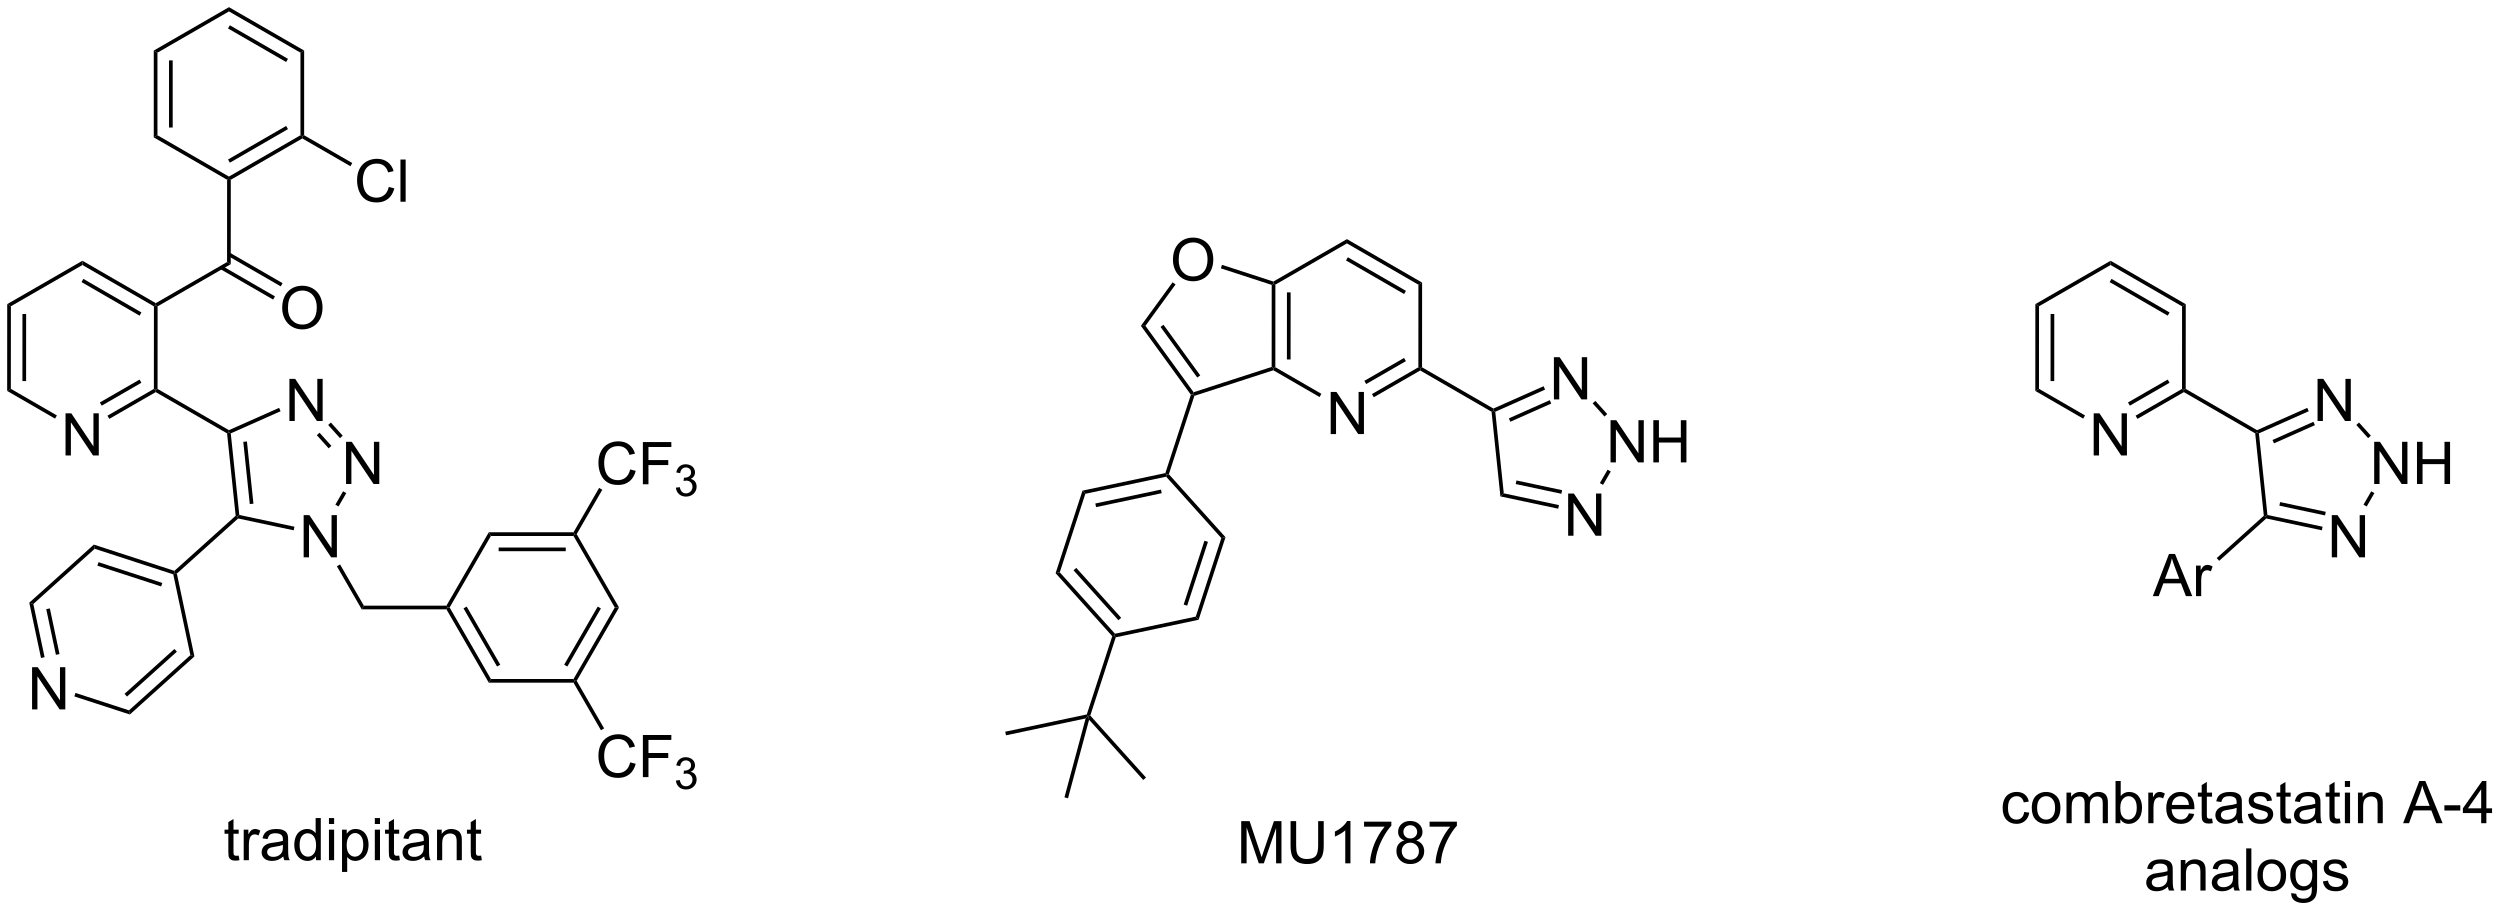 <?xml version="1.0" encoding="UTF-8"?>
<!DOCTYPE svg PUBLIC '-//W3C//DTD SVG 1.0//EN'
          'http://www.w3.org/TR/2001/REC-SVG-20010904/DTD/svg10.dtd'>
<svg stroke-dasharray="none" shape-rendering="auto" xmlns="http://www.w3.org/2000/svg" font-family="'Dialog'" text-rendering="auto" width="931" fill-opacity="1" color-interpolation="auto" color-rendering="auto" preserveAspectRatio="xMidYMid meet" font-size="12px" viewBox="0 0 931 339" fill="black" xmlns:xlink="http://www.w3.org/1999/xlink" stroke="black" image-rendering="auto" stroke-miterlimit="10" stroke-linecap="square" stroke-linejoin="miter" font-style="normal" stroke-width="1" height="339" stroke-dashoffset="0" font-weight="normal" stroke-opacity="1"
><!--Generated by the Batik Graphics2D SVG Generator--><defs id="genericDefs"
  /><g
  ><defs id="defs1"
    ><clipPath clipPathUnits="userSpaceOnUse" id="clipPath1"
      ><path d="M0.646 0.646 L349.652 0.646 L349.652 127.743 L0.646 127.743 L0.646 0.646 Z"
      /></clipPath
      ><clipPath clipPathUnits="userSpaceOnUse" id="clipPath2"
      ><path d="M-0.972 7.693 L-0.972 131.256 L338.33 131.256 L338.33 7.693 Z"
      /></clipPath
    ></defs
    ><g transform="scale(2.667,2.667) translate(-0.646,-0.646) matrix(1.029,0,0,1.029,1.646,-7.267)"
    ><path d="M179.599 66.596 L179.599 60.87 L180.377 60.87 L183.385 65.364 L183.385 60.87 L184.112 60.87 L184.112 66.596 L183.333 66.596 L180.325 62.096 L180.325 66.596 L179.599 66.596 Z" stroke="none" clip-path="url(#clipPath2)"
    /></g
    ><g transform="matrix(2.743,0,0,2.743,2.667,-21.1)"
    ><path d="M171.679 46.371 L171.929 46.19 L172.179 46.334 L172.172 57.546 L171.922 57.69 L171.673 57.508 ZM173.749 47.386 L173.743 56.496 L174.243 56.496 L174.249 47.387 Z" stroke="none" clip-path="url(#clipPath2)"
    /></g
    ><g transform="matrix(2.743,0,0,2.743,2.667,-21.1)"
    ><path d="M171.894 57.962 L171.922 57.69 L172.172 57.546 L178.424 61.16 L178.174 61.593 Z" stroke="none" clip-path="url(#clipPath2)"
    /></g
    ><g transform="matrix(2.743,0,0,2.743,2.667,-21.1)"
    ><path d="M185.539 61.624 L185.29 61.191 L191.591 57.558 L191.841 57.702 L191.841 57.991 ZM184.505 59.831 L189.897 56.723 L189.647 56.289 L184.256 59.398 Z" stroke="none" clip-path="url(#clipPath2)"
    /></g
    ><g transform="matrix(2.743,0,0,2.743,2.667,-21.1)"
    ><path d="M192.091 57.558 L191.841 57.702 L191.591 57.558 L191.598 46.347 L192.098 46.058 Z" stroke="none" clip-path="url(#clipPath2)"
    /></g
    ><g transform="matrix(2.743,0,0,2.743,2.667,-21.1)"
    ><path d="M192.098 46.058 L191.598 46.347 L181.892 40.735 L181.893 40.157 ZM189.903 47.18 L182.016 42.62 L181.766 43.053 L189.652 47.613 Z" stroke="none" clip-path="url(#clipPath2)"
    /></g
    ><g transform="matrix(2.743,0,0,2.743,2.667,-21.1)"
    ><path d="M181.893 40.157 L181.892 40.735 L172.179 46.334 L171.929 46.19 L171.901 45.918 Z" stroke="none" clip-path="url(#clipPath2)"
    /></g
    ><g transform="matrix(2.743,0,0,2.743,2.667,-21.1)"
    ><path d="M158.271 42.99 Q158.271 41.563 159.037 40.759 Q159.803 39.951 161.013 39.951 Q161.805 39.951 162.441 40.332 Q163.079 40.709 163.412 41.386 Q163.748 42.063 163.748 42.923 Q163.748 43.795 163.396 44.483 Q163.045 45.17 162.399 45.524 Q161.756 45.879 161.008 45.879 Q160.201 45.879 159.563 45.488 Q158.928 45.095 158.599 44.42 Q158.271 43.743 158.271 42.99 ZM159.053 43.001 Q159.053 44.037 159.607 44.634 Q160.165 45.227 161.006 45.227 Q161.86 45.227 162.412 44.626 Q162.967 44.024 162.967 42.92 Q162.967 42.22 162.73 41.699 Q162.493 41.178 162.037 40.892 Q161.584 40.602 161.016 40.602 Q160.211 40.602 159.631 41.157 Q159.053 41.709 159.053 43.001 Z" stroke="none" clip-path="url(#clipPath2)"
    /></g
    ><g transform="matrix(2.743,0,0,2.743,2.667,-21.1)"
    ><path d="M171.901 45.918 L171.929 46.19 L171.679 46.371 L164.777 44.124 L164.932 43.648 Z" stroke="none" clip-path="url(#clipPath2)"
    /></g
    ><g transform="matrix(2.743,0,0,2.743,2.667,-21.1)"
    ><path d="M158.22 46.019 L158.624 46.313 L154.538 51.929 L153.92 51.929 Z" stroke="none" clip-path="url(#clipPath2)"
    /></g
    ><g transform="matrix(2.743,0,0,2.743,2.667,-21.1)"
    ><path d="M153.92 51.929 L154.538 51.929 L161.079 60.943 L160.983 61.237 L160.706 61.281 ZM156.586 52.077 L161.573 58.951 L161.977 58.657 L156.99 51.784 Z" stroke="none" clip-path="url(#clipPath2)"
    /></g
    ><g transform="matrix(2.743,0,0,2.743,2.667,-21.1)"
    ><path d="M161.181 61.435 L160.983 61.237 L161.079 60.943 L171.673 57.508 L171.922 57.69 L171.894 57.962 Z" stroke="none" clip-path="url(#clipPath2)"
    /></g
    ><g transform="matrix(2.743,0,0,2.743,2.667,-21.1)"
    ><path d="M160.706 61.281 L160.983 61.237 L161.181 61.435 L157.717 72.074 L157.435 72.134 L157.242 71.919 Z" stroke="none" clip-path="url(#clipPath2)"
    /></g
    ><g transform="matrix(2.743,0,0,2.743,2.667,-21.1)"
    ><path d="M157.242 71.919 L157.435 72.134 L157.345 72.408 L146.378 74.732 L145.992 74.303 ZM156.643 74.162 L147.731 76.05 L147.835 76.54 L156.747 74.651 Z" stroke="none" clip-path="url(#clipPath2)"
    /></g
    ><g transform="matrix(2.743,0,0,2.743,2.667,-21.1)"
    ><path d="M145.992 74.303 L146.378 74.732 L142.906 85.393 L142.342 85.513 Z" stroke="none" clip-path="url(#clipPath2)"
    /></g
    ><g transform="matrix(2.743,0,0,2.743,2.667,-21.1)"
    ><path d="M142.342 85.513 L142.906 85.393 L150.403 93.729 L150.314 94.004 L150.031 94.064 ZM144.776 85.124 L150.868 91.898 L151.24 91.564 L145.148 84.79 Z" stroke="none" clip-path="url(#clipPath2)"
    /></g
    ><g transform="matrix(2.743,0,0,2.743,2.667,-21.1)"
    ><path d="M150.507 94.218 L150.314 94.004 L150.403 93.729 L161.371 91.405 L161.757 91.834 Z" stroke="none" clip-path="url(#clipPath2)"
    /></g
    ><g transform="matrix(2.743,0,0,2.743,2.667,-21.1)"
    ><path d="M161.757 91.834 L161.371 91.405 L164.842 80.745 L165.407 80.625 ZM160.203 89.92 L163.024 81.258 L162.548 81.103 L159.728 89.765 Z" stroke="none" clip-path="url(#clipPath2)"
    /></g
    ><g transform="matrix(2.743,0,0,2.743,2.667,-21.1)"
    ><path d="M165.407 80.625 L164.842 80.745 L157.345 72.408 L157.435 72.134 L157.717 72.074 Z" stroke="none" clip-path="url(#clipPath2)"
    /></g
    ><g transform="matrix(2.743,0,0,2.743,2.667,-21.1)"
    ><path d="M150.031 94.064 L150.314 94.004 L150.507 94.218 L147.048 104.841 L146.766 104.901 L146.573 104.686 Z" stroke="none" clip-path="url(#clipPath2)"
    /></g
    ><g transform="matrix(2.743,0,0,2.743,2.667,-21.1)"
    ><path d="M146.888 105.41 L146.766 104.901 L147.048 104.841 L154.614 113.255 L154.243 113.589 Z" stroke="none" clip-path="url(#clipPath2)"
    /></g
    ><g transform="matrix(2.743,0,0,2.743,2.667,-21.1)"
    ><path d="M146.573 104.686 L146.766 104.901 L146.418 105.23 L135.606 107.521 L135.503 107.032 Z" stroke="none" clip-path="url(#clipPath2)"
    /></g
    ><g transform="matrix(2.743,0,0,2.743,2.667,-21.1)"
    ><path d="M146.418 105.23 L146.766 104.901 L146.888 105.41 L144.024 116.072 L143.541 115.942 Z" stroke="none" clip-path="url(#clipPath2)"
    /></g
    ><g transform="matrix(2.743,0,0,2.743,2.667,-21.1)"
    ><path d="M191.841 57.991 L191.841 57.702 L192.091 57.558 L201.777 63.158 L201.762 63.439 L201.527 63.591 Z" stroke="none" clip-path="url(#clipPath2)"
    /></g
    ><g transform="matrix(2.743,0,0,2.743,2.667,-21.1)"
    ><path d="M211.925 80.424 L211.925 74.698 L212.703 74.698 L215.711 79.193 L215.711 74.698 L216.438 74.698 L216.438 80.424 L215.659 80.424 L212.651 75.924 L212.651 80.424 L211.925 80.424 Z" stroke="none" clip-path="url(#clipPath2)"
    /></g
    ><g transform="matrix(2.743,0,0,2.743,2.667,-21.1)"
    ><path d="M217.681 70.469 L217.681 64.742 L218.46 64.742 L221.468 69.237 L221.468 64.742 L222.194 64.742 L222.194 70.469 L221.416 70.469 L218.408 65.969 L218.408 70.469 L217.681 70.469 ZM223.49 70.469 L223.49 64.742 L224.248 64.742 L224.248 67.094 L227.224 67.094 L227.224 64.742 L227.982 64.742 L227.982 70.469 L227.224 70.469 L227.224 67.768 L224.248 67.768 L224.248 70.469 L223.49 70.469 Z" stroke="none" clip-path="url(#clipPath2)"
    /></g
    ><g transform="matrix(2.743,0,0,2.743,2.667,-21.1)"
    ><path d="M209.992 61.918 L209.992 56.191 L210.77 56.191 L213.778 60.686 L213.778 56.191 L214.505 56.191 L214.505 61.918 L213.726 61.918 L210.718 57.418 L210.718 61.918 L209.992 61.918 Z" stroke="none" clip-path="url(#clipPath2)"
    /></g
    ><g transform="matrix(2.743,0,0,2.743,2.667,-21.1)"
    ><path d="M201.527 63.591 L201.762 63.439 L202.03 63.593 L203.187 74.67 L202.727 75.083 Z" stroke="none" clip-path="url(#clipPath2)"
    /></g
    ><g transform="matrix(2.743,0,0,2.743,2.667,-21.1)"
    ><path d="M202.727 75.083 L203.187 74.67 L210.677 76.267 L210.573 76.756 ZM204.807 73.41 L211.004 74.731 L211.109 74.242 L204.912 72.921 Z" stroke="none" clip-path="url(#clipPath2)"
    /></g
    ><g transform="matrix(2.743,0,0,2.743,2.667,-21.1)"
    ><path d="M216.663 73.521 L216.23 73.271 L217.279 71.457 L217.712 71.708 Z" stroke="none" clip-path="url(#clipPath2)"
    /></g
    ><g transform="matrix(2.743,0,0,2.743,2.667,-21.1)"
    ><path d="M217.228 63.906 L216.856 64.241 L215.251 62.455 L215.623 62.121 Z" stroke="none" clip-path="url(#clipPath2)"
    /></g
    ><g transform="matrix(2.743,0,0,2.743,2.667,-21.1)"
    ><path d="M208.59 60.13 L208.793 60.587 L202.03 63.593 L201.762 63.439 L201.777 63.158 ZM209.431 62.022 L203.876 64.491 L204.079 64.948 L209.634 62.479 Z" stroke="none" clip-path="url(#clipPath2)"
    /></g
    ><g transform="matrix(2.743,0,0,2.743,2.667,-21.1)"
    ><path d="M167.539 124.9 L167.539 119.173 L168.68 119.173 L170.036 123.228 Q170.224 123.793 170.31 124.074 Q170.406 123.761 170.615 123.157 L171.984 119.173 L173.005 119.173 L173.005 124.9 L172.274 124.9 L172.274 120.105 L170.609 124.9 L169.927 124.9 L168.271 120.025 L168.271 124.9 L167.539 124.9 ZM177.984 119.173 L178.742 119.173 L178.742 122.48 Q178.742 123.345 178.547 123.853 Q178.352 124.36 177.841 124.681 Q177.333 124.999 176.505 124.999 Q175.701 124.999 175.188 124.72 Q174.677 124.441 174.458 123.918 Q174.24 123.392 174.24 122.48 L174.24 119.173 L174.998 119.173 L174.998 122.478 Q174.998 123.222 175.136 123.577 Q175.274 123.931 175.612 124.124 Q175.951 124.314 176.438 124.314 Q177.274 124.314 177.628 123.936 Q177.984 123.556 177.984 122.478 L177.984 119.173 ZM182.369 124.9 L181.666 124.9 L181.666 120.418 Q181.41 120.66 180.999 120.902 Q180.587 121.144 180.259 121.267 L180.259 120.587 Q180.848 120.308 181.288 119.915 Q181.731 119.519 181.916 119.15 L182.369 119.15 L182.369 124.9 ZM184.216 119.923 L184.216 119.246 L187.922 119.246 L187.922 119.793 Q187.375 120.376 186.839 121.342 Q186.302 122.306 186.008 123.324 Q185.797 124.043 185.74 124.9 L185.016 124.9 Q185.029 124.222 185.281 123.267 Q185.536 122.308 186.011 121.42 Q186.484 120.532 187.021 119.923 L184.216 119.923 ZM189.699 121.793 Q189.262 121.634 189.051 121.337 Q188.84 121.04 188.84 120.626 Q188.84 120.001 189.288 119.577 Q189.738 119.15 190.486 119.15 Q191.236 119.15 191.691 119.584 Q192.15 120.019 192.15 120.644 Q192.15 121.043 191.939 121.34 Q191.731 121.634 191.306 121.793 Q191.832 121.965 192.108 122.347 Q192.384 122.73 192.384 123.261 Q192.384 123.996 191.863 124.499 Q191.345 124.999 190.496 124.999 Q189.65 124.999 189.129 124.496 Q188.611 123.993 188.611 123.243 Q188.611 122.683 188.892 122.308 Q189.176 121.931 189.699 121.793 ZM189.559 120.603 Q189.559 121.009 189.819 121.267 Q190.082 121.525 190.501 121.525 Q190.908 121.525 191.166 121.269 Q191.426 121.011 191.426 120.642 Q191.426 120.254 191.158 119.991 Q190.892 119.728 190.494 119.728 Q190.09 119.728 189.824 119.985 Q189.559 120.243 189.559 120.603 ZM189.332 123.246 Q189.332 123.548 189.475 123.829 Q189.619 124.11 189.9 124.264 Q190.181 124.418 190.504 124.418 Q191.009 124.418 191.337 124.095 Q191.666 123.769 191.666 123.269 Q191.666 122.761 191.327 122.431 Q190.988 122.097 190.481 122.097 Q189.986 122.097 189.658 122.425 Q189.332 122.754 189.332 123.246 ZM193.115 119.923 L193.115 119.246 L196.82 119.246 L196.82 119.793 Q196.274 120.376 195.737 121.342 Q195.201 122.306 194.906 123.324 Q194.695 124.043 194.638 124.9 L193.914 124.9 Q193.927 124.222 194.18 123.267 Q194.435 122.308 194.909 121.42 Q195.383 120.532 195.919 119.923 L193.115 119.923 Z" stroke="none" clip-path="url(#clipPath2)"
    /></g
    ><g transform="matrix(2.743,0,0,2.743,2.667,-21.1)"
    ><path d="M283.275 69.531 L283.275 63.804 L284.053 63.804 L287.061 68.299 L287.061 63.804 L287.788 63.804 L287.788 69.531 L287.009 69.531 L284.001 65.031 L284.001 69.531 L283.275 69.531 Z" stroke="none" clip-path="url(#clipPath2)"
    /></g
    ><g transform="matrix(2.743,0,0,2.743,2.667,-21.1)"
    ><path d="M275.355 48.98 L275.855 49.269 L275.848 60.481 L275.348 60.769 ZM277.425 50.321 L277.419 59.431 L277.919 59.431 L277.925 50.321 Z" stroke="none" clip-path="url(#clipPath2)"
    /></g
    ><g transform="matrix(2.743,0,0,2.743,2.667,-21.1)"
    ><path d="M275.348 60.769 L275.848 60.481 L282.1 64.095 L281.849 64.528 Z" stroke="none" clip-path="url(#clipPath2)"
    /></g
    ><g transform="matrix(2.743,0,0,2.743,2.667,-21.1)"
    ><path d="M289.215 64.559 L288.965 64.126 L295.267 60.493 L295.517 60.637 L295.517 60.926 ZM288.181 62.766 L293.572 59.657 L293.323 59.224 L287.931 62.332 Z" stroke="none" clip-path="url(#clipPath2)"
    /></g
    ><g transform="matrix(2.743,0,0,2.743,2.667,-21.1)"
    ><path d="M295.767 60.493 L295.517 60.637 L295.267 60.493 L295.274 49.282 L295.774 48.993 Z" stroke="none" clip-path="url(#clipPath2)"
    /></g
    ><g transform="matrix(2.743,0,0,2.743,2.667,-21.1)"
    ><path d="M295.774 48.993 L295.274 49.282 L285.568 43.67 L285.568 43.092 ZM293.578 50.115 L285.692 45.555 L285.442 45.988 L293.328 50.548 Z" stroke="none" clip-path="url(#clipPath2)"
    /></g
    ><g transform="matrix(2.743,0,0,2.743,2.667,-21.1)"
    ><path d="M285.568 43.092 L285.568 43.67 L275.855 49.269 L275.355 48.98 Z" stroke="none" clip-path="url(#clipPath2)"
    /></g
    ><g transform="matrix(2.743,0,0,2.743,2.667,-21.1)"
    ><path d="M295.517 60.926 L295.517 60.637 L295.767 60.493 L305.453 66.093 L305.438 66.374 L305.202 66.526 Z" stroke="none" clip-path="url(#clipPath2)"
    /></g
    ><g transform="matrix(2.743,0,0,2.743,2.667,-21.1)"
    ><path d="M315.601 83.359 L315.601 77.633 L316.379 77.633 L319.387 82.127 L319.387 77.633 L320.114 77.633 L320.114 83.359 L319.335 83.359 L316.327 78.859 L316.327 83.359 L315.601 83.359 Z" stroke="none" clip-path="url(#clipPath2)"
    /></g
    ><g transform="matrix(2.743,0,0,2.743,2.667,-21.1)"
    ><path d="M321.357 73.404 L321.357 67.677 L322.135 67.677 L325.143 72.172 L325.143 67.677 L325.87 67.677 L325.87 73.404 L325.091 73.404 L322.083 68.904 L322.083 73.404 L321.357 73.404 ZM327.166 73.404 L327.166 67.677 L327.923 67.677 L327.923 70.029 L330.9 70.029 L330.9 67.677 L331.658 67.677 L331.658 73.404 L330.9 73.404 L330.9 70.703 L327.923 70.703 L327.923 73.404 L327.166 73.404 Z" stroke="none" clip-path="url(#clipPath2)"
    /></g
    ><g transform="matrix(2.743,0,0,2.743,2.667,-21.1)"
    ><path d="M313.667 64.853 L313.667 59.126 L314.446 59.126 L317.454 63.621 L317.454 59.126 L318.18 59.126 L318.18 64.853 L317.402 64.853 L314.394 60.353 L314.394 64.853 L313.667 64.853 Z" stroke="none" clip-path="url(#clipPath2)"
    /></g
    ><g transform="matrix(2.743,0,0,2.743,2.667,-21.1)"
    ><path d="M305.202 66.526 L305.438 66.374 L305.705 66.528 L306.863 77.605 L306.633 77.811 L306.371 77.711 Z" stroke="none" clip-path="url(#clipPath2)"
    /></g
    ><g transform="matrix(2.743,0,0,2.743,2.667,-21.1)"
    ><path d="M306.705 78.082 L306.633 77.811 L306.863 77.605 L314.353 79.202 L314.249 79.691 ZM308.483 76.345 L314.68 77.666 L314.784 77.177 L308.587 75.856 Z" stroke="none" clip-path="url(#clipPath2)"
    /></g
    ><g transform="matrix(2.743,0,0,2.743,2.667,-21.1)"
    ><path d="M320.339 76.456 L319.906 76.206 L320.954 74.392 L321.387 74.643 Z" stroke="none" clip-path="url(#clipPath2)"
    /></g
    ><g transform="matrix(2.743,0,0,2.743,2.667,-21.1)"
    ><path d="M320.904 66.841 L320.532 67.175 L318.926 65.39 L319.298 65.056 Z" stroke="none" clip-path="url(#clipPath2)"
    /></g
    ><g transform="matrix(2.743,0,0,2.743,2.667,-21.1)"
    ><path d="M312.266 63.065 L312.469 63.522 L305.705 66.528 L305.438 66.374 L305.453 66.093 ZM313.106 64.957 L307.551 67.426 L307.754 67.883 L313.31 65.414 Z" stroke="none" clip-path="url(#clipPath2)"
    /></g
    ><g transform="matrix(2.743,0,0,2.743,2.667,-21.1)"
    ><path d="M291.298 88.624 L293.498 82.898 L294.316 82.898 L296.66 88.624 L295.795 88.624 L295.128 86.89 L292.733 86.89 L292.105 88.624 L291.298 88.624 ZM292.951 86.273 L294.894 86.273 L294.295 84.687 Q294.022 83.963 293.889 83.499 Q293.779 84.049 293.582 84.593 L292.951 86.273 ZM297.168 88.624 L297.168 84.476 L297.8 84.476 L297.8 85.103 Q298.043 84.663 298.246 84.523 Q298.451 84.382 298.699 84.382 Q299.053 84.382 299.42 84.609 L299.178 85.26 Q298.92 85.109 298.662 85.109 Q298.433 85.109 298.248 85.247 Q298.066 85.385 297.988 85.632 Q297.871 86.007 297.871 86.452 L297.871 88.624 L297.168 88.624 Z" stroke="none" clip-path="url(#clipPath2)"
    /></g
    ><g transform="matrix(2.743,0,0,2.743,2.667,-21.1)"
    ><path d="M306.371 77.711 L306.633 77.811 L306.705 78.082 L300.312 83.832 L299.978 83.46 Z" stroke="none" clip-path="url(#clipPath2)"
    /></g
    ><g transform="matrix(2.743,0,0,2.743,2.667,-21.1)"
    ><path d="M273.839 117.928 L274.531 118.019 Q274.417 118.733 273.951 119.139 Q273.485 119.543 272.805 119.543 Q271.953 119.543 271.435 118.986 Q270.917 118.428 270.917 117.389 Q270.917 116.717 271.138 116.215 Q271.362 115.709 271.818 115.459 Q272.274 115.207 272.808 115.207 Q273.485 115.207 273.914 115.548 Q274.344 115.889 274.464 116.519 L273.781 116.624 Q273.683 116.207 273.435 115.996 Q273.188 115.785 272.836 115.785 Q272.305 115.785 271.972 116.165 Q271.641 116.545 271.641 117.371 Q271.641 118.207 271.961 118.587 Q272.281 118.965 272.797 118.965 Q273.211 118.965 273.487 118.712 Q273.766 118.457 273.839 117.928 ZM274.87 117.374 Q274.87 116.222 275.511 115.668 Q276.047 115.207 276.815 115.207 Q277.672 115.207 278.214 115.767 Q278.758 116.327 278.758 117.316 Q278.758 118.116 278.516 118.577 Q278.276 119.035 277.818 119.29 Q277.36 119.543 276.815 119.543 Q275.946 119.543 275.406 118.986 Q274.87 118.426 274.87 117.374 ZM275.594 117.374 Q275.594 118.17 275.94 118.569 Q276.289 118.965 276.815 118.965 Q277.339 118.965 277.685 118.566 Q278.034 118.168 278.034 117.35 Q278.034 116.582 277.685 116.186 Q277.336 115.787 276.815 115.787 Q276.289 115.787 275.94 116.183 Q275.594 116.577 275.594 117.374 ZM279.582 119.449 L279.582 115.301 L280.21 115.301 L280.21 115.881 Q280.405 115.577 280.728 115.392 Q281.054 115.207 281.468 115.207 Q281.929 115.207 282.223 115.4 Q282.52 115.59 282.64 115.933 Q283.132 115.207 283.921 115.207 Q284.538 115.207 284.869 115.548 Q285.202 115.889 285.202 116.6 L285.202 119.449 L284.504 119.449 L284.504 116.834 Q284.504 116.412 284.434 116.228 Q284.366 116.043 284.186 115.931 Q284.007 115.816 283.765 115.816 Q283.327 115.816 283.038 116.108 Q282.749 116.397 282.749 117.037 L282.749 119.449 L282.046 119.449 L282.046 116.754 Q282.046 116.285 281.874 116.051 Q281.702 115.816 281.311 115.816 Q281.015 115.816 280.762 115.972 Q280.512 116.129 280.397 116.431 Q280.285 116.73 280.285 117.295 L280.285 119.449 L279.582 119.449 ZM286.895 119.449 L286.241 119.449 L286.241 113.722 L286.944 113.722 L286.944 115.764 Q287.39 115.207 288.082 115.207 Q288.465 115.207 288.806 115.361 Q289.147 115.514 289.369 115.795 Q289.59 116.074 289.715 116.47 Q289.84 116.863 289.84 117.311 Q289.84 118.379 289.311 118.962 Q288.785 119.543 288.046 119.543 Q287.311 119.543 286.895 118.928 L286.895 119.449 ZM286.887 117.342 Q286.887 118.09 287.09 118.42 Q287.421 118.965 287.988 118.965 Q288.45 118.965 288.785 118.564 Q289.121 118.162 289.121 117.371 Q289.121 116.558 288.798 116.173 Q288.476 115.785 288.02 115.785 Q287.559 115.785 287.223 116.186 Q286.887 116.584 286.887 117.342 ZM290.688 119.449 L290.688 115.301 L291.321 115.301 L291.321 115.928 Q291.563 115.488 291.766 115.347 Q291.972 115.207 292.219 115.207 Q292.573 115.207 292.94 115.433 L292.698 116.084 Q292.44 115.933 292.183 115.933 Q291.953 115.933 291.769 116.071 Q291.586 116.209 291.508 116.457 Q291.391 116.832 291.391 117.277 L291.391 119.449 L290.688 119.449 ZM296.198 118.113 L296.925 118.202 Q296.753 118.84 296.287 119.191 Q295.823 119.543 295.102 119.543 Q294.19 119.543 293.656 118.983 Q293.125 118.42 293.125 117.41 Q293.125 116.363 293.664 115.785 Q294.203 115.207 295.063 115.207 Q295.894 115.207 296.42 115.775 Q296.948 116.34 296.948 117.366 Q296.948 117.428 296.946 117.553 L293.852 117.553 Q293.891 118.238 294.237 118.603 Q294.586 118.965 295.104 118.965 Q295.492 118.965 295.766 118.761 Q296.039 118.558 296.198 118.113 ZM293.891 116.975 L296.206 116.975 Q296.159 116.452 295.94 116.191 Q295.604 115.785 295.071 115.785 Q294.586 115.785 294.255 116.111 Q293.925 116.433 293.891 116.975 ZM299.343 118.819 L299.444 119.441 Q299.147 119.504 298.913 119.504 Q298.53 119.504 298.319 119.384 Q298.108 119.261 298.022 119.064 Q297.936 118.866 297.936 118.233 L297.936 115.847 L297.421 115.847 L297.421 115.301 L297.936 115.301 L297.936 114.272 L298.637 113.85 L298.637 115.301 L299.343 115.301 L299.343 115.847 L298.637 115.847 L298.637 118.272 Q298.637 118.574 298.673 118.66 Q298.71 118.746 298.793 118.798 Q298.879 118.847 299.035 118.847 Q299.153 118.847 299.343 118.819 ZM302.737 118.936 Q302.347 119.269 301.985 119.407 Q301.625 119.543 301.211 119.543 Q300.526 119.543 300.159 119.209 Q299.792 118.874 299.792 118.355 Q299.792 118.051 299.93 117.798 Q300.071 117.545 300.295 117.394 Q300.519 117.241 300.8 117.162 Q301.008 117.108 301.425 117.058 Q302.276 116.957 302.68 116.816 Q302.683 116.67 302.683 116.631 Q302.683 116.202 302.485 116.027 Q302.214 115.787 301.683 115.787 Q301.188 115.787 300.951 115.962 Q300.714 116.136 300.602 116.577 L299.914 116.483 Q300.008 116.043 300.222 115.772 Q300.438 115.499 300.844 115.353 Q301.25 115.207 301.784 115.207 Q302.315 115.207 302.646 115.332 Q302.979 115.457 303.136 115.647 Q303.292 115.834 303.354 116.124 Q303.391 116.303 303.391 116.772 L303.391 117.709 Q303.391 118.691 303.435 118.952 Q303.479 119.209 303.612 119.449 L302.878 119.449 Q302.769 119.23 302.737 118.936 ZM302.68 117.366 Q302.297 117.522 301.531 117.631 Q301.097 117.694 300.917 117.772 Q300.737 117.85 300.638 118.001 Q300.542 118.152 300.542 118.334 Q300.542 118.616 300.755 118.803 Q300.969 118.991 301.378 118.991 Q301.784 118.991 302.099 118.814 Q302.417 118.636 302.565 118.327 Q302.68 118.09 302.68 117.624 L302.68 117.366 ZM304.2 118.209 L304.895 118.1 Q304.952 118.519 305.22 118.743 Q305.488 118.965 305.968 118.965 Q306.452 118.965 306.686 118.767 Q306.921 118.569 306.921 118.303 Q306.921 118.066 306.715 117.928 Q306.569 117.834 305.996 117.691 Q305.223 117.496 304.923 117.353 Q304.624 117.209 304.47 116.959 Q304.317 116.707 304.317 116.402 Q304.317 116.124 304.442 115.889 Q304.569 115.652 304.788 115.496 Q304.952 115.374 305.236 115.29 Q305.52 115.207 305.843 115.207 Q306.332 115.207 306.7 115.347 Q307.069 115.488 307.244 115.728 Q307.421 115.967 307.488 116.371 L306.801 116.465 Q306.754 116.144 306.528 115.965 Q306.304 115.785 305.895 115.785 Q305.41 115.785 305.202 115.946 Q304.996 116.105 304.996 116.319 Q304.996 116.457 305.082 116.566 Q305.168 116.678 305.351 116.754 Q305.457 116.793 305.973 116.933 Q306.718 117.131 307.012 117.259 Q307.309 117.386 307.476 117.629 Q307.645 117.871 307.645 118.23 Q307.645 118.582 307.439 118.892 Q307.233 119.202 306.845 119.374 Q306.46 119.543 305.973 119.543 Q305.163 119.543 304.738 119.207 Q304.317 118.871 304.2 118.209 ZM310.015 118.819 L310.116 119.441 Q309.819 119.504 309.585 119.504 Q309.202 119.504 308.991 119.384 Q308.78 119.261 308.694 119.064 Q308.608 118.866 308.608 118.233 L308.608 115.847 L308.093 115.847 L308.093 115.301 L308.608 115.301 L308.608 114.272 L309.309 113.85 L309.309 115.301 L310.015 115.301 L310.015 115.847 L309.309 115.847 L309.309 118.272 Q309.309 118.574 309.345 118.66 Q309.382 118.746 309.465 118.798 Q309.551 118.847 309.707 118.847 Q309.825 118.847 310.015 118.819 ZM313.409 118.936 Q313.019 119.269 312.656 119.407 Q312.297 119.543 311.883 119.543 Q311.198 119.543 310.831 119.209 Q310.464 118.874 310.464 118.355 Q310.464 118.051 310.602 117.798 Q310.742 117.545 310.966 117.394 Q311.19 117.241 311.472 117.162 Q311.68 117.108 312.097 117.058 Q312.948 116.957 313.352 116.816 Q313.354 116.67 313.354 116.631 Q313.354 116.202 313.156 116.027 Q312.886 115.787 312.354 115.787 Q311.86 115.787 311.623 115.962 Q311.386 116.136 311.274 116.577 L310.586 116.483 Q310.68 116.043 310.894 115.772 Q311.11 115.499 311.516 115.353 Q311.922 115.207 312.456 115.207 Q312.987 115.207 313.318 115.332 Q313.651 115.457 313.808 115.647 Q313.964 115.834 314.026 116.124 Q314.063 116.303 314.063 116.772 L314.063 117.709 Q314.063 118.691 314.107 118.952 Q314.151 119.209 314.284 119.449 L313.55 119.449 Q313.44 119.23 313.409 118.936 ZM313.352 117.366 Q312.969 117.522 312.203 117.631 Q311.769 117.694 311.589 117.772 Q311.409 117.85 311.31 118.001 Q311.214 118.152 311.214 118.334 Q311.214 118.616 311.427 118.803 Q311.641 118.991 312.05 118.991 Q312.456 118.991 312.771 118.814 Q313.089 118.636 313.237 118.327 Q313.352 118.09 313.352 117.624 L313.352 117.366 ZM316.686 118.819 L316.788 119.441 Q316.491 119.504 316.257 119.504 Q315.874 119.504 315.663 119.384 Q315.452 119.261 315.366 119.064 Q315.28 118.866 315.28 118.233 L315.28 115.847 L314.765 115.847 L314.765 115.301 L315.28 115.301 L315.28 114.272 L315.981 113.85 L315.981 115.301 L316.686 115.301 L316.686 115.847 L315.981 115.847 L315.981 118.272 Q315.981 118.574 316.017 118.66 Q316.054 118.746 316.137 118.798 Q316.223 118.847 316.379 118.847 Q316.496 118.847 316.686 118.819 ZM317.378 114.53 L317.378 113.722 L318.081 113.722 L318.081 114.53 L317.378 114.53 ZM317.378 119.449 L317.378 115.301 L318.081 115.301 L318.081 119.449 L317.378 119.449 ZM319.153 119.449 L319.153 115.301 L319.785 115.301 L319.785 115.889 Q320.241 115.207 321.106 115.207 Q321.481 115.207 321.793 115.342 Q322.108 115.475 322.265 115.694 Q322.421 115.912 322.483 116.215 Q322.522 116.41 322.522 116.897 L322.522 119.449 L321.819 119.449 L321.819 116.926 Q321.819 116.496 321.736 116.282 Q321.655 116.069 321.447 115.944 Q321.238 115.816 320.957 115.816 Q320.507 115.816 320.181 116.103 Q319.856 116.386 319.856 117.183 L319.856 119.449 L319.153 119.449 ZM325.283 119.449 L327.483 113.722 L328.301 113.722 L330.645 119.449 L329.78 119.449 L329.113 117.715 L326.718 117.715 L326.09 119.449 L325.283 119.449 ZM326.936 117.097 L328.879 117.097 L328.28 115.511 Q328.007 114.787 327.874 114.324 Q327.765 114.874 327.567 115.418 L326.936 117.097 ZM330.887 117.73 L330.887 117.022 L333.046 117.022 L333.046 117.73 L330.887 117.73 ZM335.882 119.449 L335.882 118.077 L333.397 118.077 L333.397 117.433 L336.012 113.722 L336.585 113.722 L336.585 117.433 L337.358 117.433 L337.358 118.077 L336.585 118.077 L336.585 119.449 L335.882 119.449 ZM335.882 117.433 L335.882 114.85 L334.09 117.433 L335.882 117.433 Z" stroke="none" clip-path="url(#clipPath2)"
    /></g
    ><g transform="matrix(2.743,0,0,2.743,2.667,-21.1)"
    ><path d="M293.353 128.086 Q292.962 128.419 292.6 128.557 Q292.24 128.693 291.826 128.693 Q291.142 128.693 290.774 128.359 Q290.407 128.024 290.407 127.505 Q290.407 127.201 290.545 126.948 Q290.686 126.695 290.91 126.544 Q291.134 126.391 291.415 126.312 Q291.623 126.258 292.04 126.208 Q292.892 126.107 293.295 125.966 Q293.298 125.82 293.298 125.781 Q293.298 125.352 293.1 125.177 Q292.829 124.938 292.298 124.938 Q291.803 124.938 291.566 125.112 Q291.329 125.287 291.217 125.727 L290.53 125.633 Q290.623 125.193 290.837 124.922 Q291.053 124.648 291.459 124.503 Q291.865 124.357 292.399 124.357 Q292.931 124.357 293.261 124.482 Q293.595 124.607 293.751 124.797 Q293.907 124.984 293.97 125.273 Q294.006 125.453 294.006 125.922 L294.006 126.859 Q294.006 127.841 294.05 128.102 Q294.095 128.359 294.228 128.599 L293.493 128.599 Q293.384 128.38 293.353 128.086 ZM293.295 126.516 Q292.912 126.672 292.147 126.781 Q291.712 126.844 291.532 126.922 Q291.353 127 291.253 127.151 Q291.157 127.302 291.157 127.484 Q291.157 127.766 291.371 127.953 Q291.584 128.141 291.993 128.141 Q292.399 128.141 292.714 127.964 Q293.032 127.787 293.181 127.477 Q293.295 127.24 293.295 126.773 L293.295 126.516 ZM295.096 128.599 L295.096 124.451 L295.729 124.451 L295.729 125.039 Q296.185 124.357 297.049 124.357 Q297.424 124.357 297.737 124.492 Q298.052 124.625 298.208 124.844 Q298.364 125.062 298.427 125.365 Q298.466 125.56 298.466 126.047 L298.466 128.599 L297.763 128.599 L297.763 126.076 Q297.763 125.646 297.679 125.432 Q297.599 125.219 297.39 125.094 Q297.182 124.966 296.901 124.966 Q296.45 124.966 296.125 125.253 Q295.799 125.537 295.799 126.333 L295.799 128.599 L295.096 128.599 ZM302.251 128.086 Q301.86 128.419 301.498 128.557 Q301.139 128.693 300.725 128.693 Q300.04 128.693 299.673 128.359 Q299.306 128.024 299.306 127.505 Q299.306 127.201 299.444 126.948 Q299.584 126.695 299.808 126.544 Q300.032 126.391 300.313 126.312 Q300.522 126.258 300.938 126.208 Q301.79 126.107 302.194 125.966 Q302.196 125.82 302.196 125.781 Q302.196 125.352 301.998 125.177 Q301.728 124.938 301.196 124.938 Q300.701 124.938 300.464 125.112 Q300.228 125.287 300.115 125.727 L299.428 125.633 Q299.522 125.193 299.735 124.922 Q299.951 124.648 300.358 124.503 Q300.764 124.357 301.298 124.357 Q301.829 124.357 302.16 124.482 Q302.493 124.607 302.649 124.797 Q302.806 124.984 302.868 125.273 Q302.905 125.453 302.905 125.922 L302.905 126.859 Q302.905 127.841 302.949 128.102 Q302.993 128.359 303.126 128.599 L302.392 128.599 Q302.282 128.38 302.251 128.086 ZM302.194 126.516 Q301.811 126.672 301.045 126.781 Q300.61 126.844 300.431 126.922 Q300.251 127 300.152 127.151 Q300.056 127.302 300.056 127.484 Q300.056 127.766 300.269 127.953 Q300.483 128.141 300.892 128.141 Q301.298 128.141 301.613 127.964 Q301.931 127.787 302.079 127.477 Q302.194 127.24 302.194 126.773 L302.194 126.516 ZM303.979 128.599 L303.979 122.872 L304.682 122.872 L304.682 128.599 L303.979 128.599 ZM305.509 126.523 Q305.509 125.372 306.149 124.818 Q306.686 124.357 307.454 124.357 Q308.311 124.357 308.853 124.917 Q309.397 125.477 309.397 126.466 Q309.397 127.266 309.155 127.727 Q308.915 128.185 308.457 128.44 Q307.998 128.693 307.454 128.693 Q306.584 128.693 306.045 128.136 Q305.509 127.576 305.509 126.523 ZM306.233 126.523 Q306.233 127.32 306.579 127.719 Q306.928 128.115 307.454 128.115 Q307.978 128.115 308.324 127.716 Q308.673 127.318 308.673 126.5 Q308.673 125.732 308.324 125.336 Q307.975 124.938 307.454 124.938 Q306.928 124.938 306.579 125.333 Q306.233 125.727 306.233 126.523 ZM310.091 128.943 L310.776 129.044 Q310.817 129.362 311.013 129.505 Q311.276 129.701 311.729 129.701 Q312.216 129.701 312.481 129.505 Q312.747 129.31 312.841 128.958 Q312.895 128.745 312.893 128.055 Q312.432 128.599 311.744 128.599 Q310.888 128.599 310.419 127.982 Q309.95 127.365 309.95 126.5 Q309.95 125.906 310.164 125.406 Q310.38 124.904 310.789 124.63 Q311.197 124.357 311.747 124.357 Q312.481 124.357 312.958 124.951 L312.958 124.451 L313.606 124.451 L313.606 128.036 Q313.606 129.005 313.409 129.409 Q313.213 129.815 312.784 130.049 Q312.356 130.284 311.731 130.284 Q310.989 130.284 310.531 129.948 Q310.075 129.615 310.091 128.943 ZM310.674 126.451 Q310.674 127.266 310.997 127.641 Q311.322 128.016 311.81 128.016 Q312.294 128.016 312.622 127.643 Q312.95 127.271 312.95 126.474 Q312.95 125.711 312.612 125.326 Q312.276 124.938 311.799 124.938 Q311.33 124.938 311.002 125.32 Q310.674 125.701 310.674 126.451 ZM314.389 127.359 L315.084 127.25 Q315.142 127.669 315.41 127.893 Q315.678 128.115 316.157 128.115 Q316.642 128.115 316.876 127.917 Q317.11 127.719 317.11 127.453 Q317.11 127.216 316.905 127.078 Q316.759 126.984 316.186 126.841 Q315.412 126.646 315.113 126.503 Q314.813 126.359 314.66 126.109 Q314.506 125.857 314.506 125.552 Q314.506 125.273 314.631 125.039 Q314.759 124.802 314.978 124.646 Q315.142 124.523 315.425 124.44 Q315.709 124.357 316.032 124.357 Q316.522 124.357 316.889 124.497 Q317.259 124.638 317.433 124.878 Q317.61 125.117 317.678 125.521 L316.99 125.615 Q316.944 125.294 316.717 125.115 Q316.493 124.935 316.084 124.935 Q315.6 124.935 315.392 125.096 Q315.186 125.255 315.186 125.469 Q315.186 125.607 315.272 125.716 Q315.358 125.828 315.54 125.904 Q315.647 125.943 316.162 126.083 Q316.907 126.281 317.201 126.409 Q317.498 126.537 317.665 126.779 Q317.834 127.021 317.834 127.38 Q317.834 127.732 317.628 128.042 Q317.423 128.352 317.035 128.524 Q316.649 128.693 316.162 128.693 Q315.353 128.693 314.928 128.357 Q314.506 128.021 314.389 127.359 Z" stroke="none" clip-path="url(#clipPath2)"
    /></g
    ><g transform="matrix(2.743,0,0,2.743,2.667,-21.1)"
    ><path d="M7.926 69.531 L7.926 63.804 L8.705 63.804 L11.713 68.299 L11.713 63.804 L12.44 63.804 L12.44 69.531 L11.661 69.531 L8.653 65.031 L8.653 69.531 L7.926 69.531 Z" stroke="none" clip-path="url(#clipPath2)"
    /></g
    ><g transform="matrix(2.743,0,0,2.743,2.667,-21.1)"
    ><path d="M0.007 48.98 L0.507 49.269 L0.5 60.481 L0 60.769 ZM2.076 50.321 L2.071 59.431 L2.571 59.431 L2.576 50.321 Z" stroke="none" clip-path="url(#clipPath2)"
    /></g
    ><g transform="matrix(2.743,0,0,2.743,2.667,-21.1)"
    ><path d="M0 60.769 L0.5 60.481 L6.752 64.095 L6.501 64.528 Z" stroke="none" clip-path="url(#clipPath2)"
    /></g
    ><g transform="matrix(2.743,0,0,2.743,2.667,-21.1)"
    ><path d="M13.867 64.559 L13.617 64.126 L19.919 60.493 L20.169 60.637 L20.169 60.926 ZM12.833 62.766 L18.224 59.657 L17.974 59.224 L12.583 62.332 Z" stroke="none" clip-path="url(#clipPath2)"
    /></g
    ><g transform="matrix(2.743,0,0,2.743,2.667,-21.1)"
    ><path d="M20.419 60.493 L20.169 60.637 L19.919 60.493 L19.926 49.282 L20.176 49.137 L20.426 49.282 Z" stroke="none" clip-path="url(#clipPath2)"
    /></g
    ><g transform="matrix(2.743,0,0,2.743,2.667,-21.1)"
    ><path d="M20.176 48.849 L20.176 49.137 L19.926 49.282 L10.22 43.67 L10.22 43.092 ZM18.23 50.115 L10.344 45.555 L10.094 45.988 L17.98 50.548 Z" stroke="none" clip-path="url(#clipPath2)"
    /></g
    ><g transform="matrix(2.743,0,0,2.743,2.667,-21.1)"
    ><path d="M10.22 43.092 L10.22 43.67 L0.507 49.269 L0.007 48.98 Z" stroke="none" clip-path="url(#clipPath2)"
    /></g
    ><g transform="matrix(2.743,0,0,2.743,2.667,-21.1)"
    ><path d="M20.169 60.926 L20.169 60.637 L20.419 60.493 L30.105 66.093 L30.09 66.374 L29.854 66.526 Z" stroke="none" clip-path="url(#clipPath2)"
    /></g
    ><g transform="matrix(2.743,0,0,2.743,2.667,-21.1)"
    ><path d="M40.253 83.359 L40.253 77.633 L41.031 77.633 L44.039 82.127 L44.039 77.633 L44.766 77.633 L44.766 83.359 L43.987 83.359 L40.979 78.859 L40.979 83.359 L40.253 83.359 Z" stroke="none" clip-path="url(#clipPath2)"
    /></g
    ><g transform="matrix(2.743,0,0,2.743,2.667,-21.1)"
    ><path d="M46.009 73.404 L46.009 67.677 L46.788 67.677 L49.795 72.172 L49.795 67.677 L50.522 67.677 L50.522 73.404 L49.743 73.404 L46.735 68.904 L46.735 73.404 L46.009 73.404 Z" stroke="none" clip-path="url(#clipPath2)"
    /></g
    ><g transform="matrix(2.743,0,0,2.743,2.667,-21.1)"
    ><path d="M38.319 64.853 L38.319 59.126 L39.098 59.126 L42.106 63.621 L42.106 59.126 L42.832 59.126 L42.832 64.853 L42.054 64.853 L39.046 60.353 L39.046 64.853 L38.319 64.853 Z" stroke="none" clip-path="url(#clipPath2)"
    /></g
    ><g transform="matrix(2.743,0,0,2.743,2.667,-21.1)"
    ><path d="M29.854 66.526 L30.09 66.374 L30.357 66.528 L31.515 77.605 L31.285 77.811 L31.023 77.711 ZM32.056 67.68 L32.939 76.126 L33.436 76.074 L32.553 67.628 Z" stroke="none" clip-path="url(#clipPath2)"
    /></g
    ><g transform="matrix(2.743,0,0,2.743,2.667,-21.1)"
    ><path d="M31.357 78.082 L31.285 77.811 L31.515 77.605 L39.005 79.202 L38.901 79.691 Z" stroke="none" clip-path="url(#clipPath2)"
    /></g
    ><g transform="matrix(2.743,0,0,2.743,2.667,-21.1)"
    ><path d="M44.991 76.456 L44.558 76.206 L45.606 74.392 L46.039 74.643 Z" stroke="none" clip-path="url(#clipPath2)"
    /></g
    ><g transform="matrix(2.743,0,0,2.743,2.667,-21.1)"
    ><path d="M45.556 66.841 L45.184 67.175 L43.578 65.39 L43.95 65.056 ZM44.017 68.225 L42.411 66.44 L42.039 66.774 L43.645 68.56 Z" stroke="none" clip-path="url(#clipPath2)"
    /></g
    ><g transform="matrix(2.743,0,0,2.743,2.667,-21.1)"
    ><path d="M36.918 63.065 L37.121 63.522 L30.357 66.528 L30.09 66.374 L30.105 66.093 Z" stroke="none" clip-path="url(#clipPath2)"
    /></g
    ><g transform="matrix(2.743,0,0,2.743,2.667,-21.1)"
    ><path d="M31.023 77.711 L31.285 77.811 L31.357 78.082 L23.038 85.564 L22.764 85.474 L22.704 85.192 Z" stroke="none" clip-path="url(#clipPath2)"
    /></g
    ><g transform="matrix(2.743,0,0,2.743,2.667,-21.1)"
    ><path d="M20.426 49.282 L20.176 49.137 L20.176 48.849 L29.854 43.269 L30.354 43.558 Z" stroke="none" clip-path="url(#clipPath2)"
    /></g
    ><g transform="matrix(2.743,0,0,2.743,2.667,-21.1)"
    ><path d="M37.34 49.524 Q37.34 48.097 38.106 47.293 Q38.871 46.485 40.082 46.485 Q40.874 46.485 41.509 46.866 Q42.147 47.243 42.481 47.92 Q42.817 48.597 42.817 49.457 Q42.817 50.329 42.465 51.017 Q42.114 51.704 41.468 52.058 Q40.825 52.413 40.077 52.413 Q39.27 52.413 38.632 52.022 Q37.996 51.629 37.668 50.954 Q37.34 50.277 37.34 49.524 ZM38.121 49.535 Q38.121 50.571 38.676 51.168 Q39.233 51.761 40.075 51.761 Q40.929 51.761 41.481 51.16 Q42.035 50.558 42.035 49.454 Q42.035 48.754 41.798 48.233 Q41.562 47.712 41.106 47.425 Q40.653 47.136 40.085 47.136 Q39.28 47.136 38.7 47.691 Q38.121 48.243 38.121 49.535 Z" stroke="none" clip-path="url(#clipPath2)"
    /></g
    ><g transform="matrix(2.743,0,0,2.743,2.667,-21.1)"
    ><path d="M28.943 44.227 L36.107 48.363 L36.357 47.93 L29.193 43.794 ZM29.98 42.435 L37.142 46.57 L37.392 46.137 L30.23 42.002 Z" stroke="none" clip-path="url(#clipPath2)"
    /></g
    ><g transform="matrix(2.743,0,0,2.743,2.667,-21.1)"
    ><path d="M30.354 43.558 L29.854 43.269 L29.861 32.098 L30.111 31.953 L30.361 32.098 Z" stroke="none" clip-path="url(#clipPath2)"
    /></g
    ><g transform="matrix(2.743,0,0,2.743,2.667,-21.1)"
    ><path d="M30.361 32.098 L30.111 31.953 L30.111 31.665 L39.819 26.056 L40.069 26.2 L40.069 26.489 ZM30.236 29.779 L38.124 25.222 L37.874 24.789 L29.986 29.346 Z" stroke="none" clip-path="url(#clipPath2)"
    /></g
    ><g transform="matrix(2.743,0,0,2.743,2.667,-21.1)"
    ><path d="M40.319 26.056 L40.069 26.2 L39.819 26.056 L39.819 14.845 L40.319 14.556 Z" stroke="none" clip-path="url(#clipPath2)"
    /></g
    ><g transform="matrix(2.743,0,0,2.743,2.667,-21.1)"
    ><path d="M40.319 14.556 L39.819 14.845 L30.111 9.242 L30.111 8.665 ZM38.124 15.679 L30.236 11.126 L29.986 11.559 L37.874 16.112 Z" stroke="none" clip-path="url(#clipPath2)"
    /></g
    ><g transform="matrix(2.743,0,0,2.743,2.667,-21.1)"
    ><path d="M30.111 8.665 L30.111 9.242 L20.404 14.845 L19.904 14.556 Z" stroke="none" clip-path="url(#clipPath2)"
    /></g
    ><g transform="matrix(2.743,0,0,2.743,2.667,-21.1)"
    ><path d="M19.904 14.556 L20.404 14.845 L20.404 26.056 L19.904 26.345 ZM21.974 15.896 L21.974 25.006 L22.474 25.006 L22.474 15.896 Z" stroke="none" clip-path="url(#clipPath2)"
    /></g
    ><g transform="matrix(2.743,0,0,2.743,2.667,-21.1)"
    ><path d="M19.904 26.345 L20.404 26.056 L30.111 31.665 L30.111 31.953 L29.861 32.098 Z" stroke="none" clip-path="url(#clipPath2)"
    /></g
    ><g transform="matrix(2.743,0,0,2.743,2.667,-21.1)"
    ><path d="M51.809 33.071 L52.567 33.261 Q52.33 34.196 51.71 34.688 Q51.09 35.178 50.197 35.178 Q49.27 35.178 48.689 34.8 Q48.111 34.423 47.806 33.709 Q47.504 32.993 47.504 32.173 Q47.504 31.277 47.845 30.613 Q48.189 29.946 48.819 29.6 Q49.45 29.253 50.207 29.253 Q51.067 29.253 51.653 29.691 Q52.239 30.128 52.47 30.923 L51.723 31.097 Q51.525 30.472 51.145 30.188 Q50.767 29.902 50.192 29.902 Q49.533 29.902 49.087 30.219 Q48.645 30.535 48.465 31.068 Q48.285 31.602 48.285 32.167 Q48.285 32.899 48.499 33.443 Q48.712 33.988 49.16 34.258 Q49.611 34.527 50.134 34.527 Q50.77 34.527 51.21 34.16 Q51.653 33.792 51.809 33.071 ZM53.396 35.079 L53.396 29.352 L54.099 29.352 L54.099 35.079 L53.396 35.079 Z" stroke="none" clip-path="url(#clipPath2)"
    /></g
    ><g transform="matrix(2.743,0,0,2.743,2.667,-21.1)"
    ><path d="M40.069 26.489 L40.069 26.2 L40.319 26.056 L46.851 29.826 L46.601 30.259 Z" stroke="none" clip-path="url(#clipPath2)"
    /></g
    ><g transform="matrix(2.743,0,0,2.743,2.667,-21.1)"
    ><path d="M3.382 104.004 L3.382 98.277 L4.161 98.277 L7.169 102.772 L7.169 98.277 L7.895 98.277 L7.895 104.004 L7.117 104.004 L4.109 99.504 L4.109 104.004 L3.382 104.004 Z" stroke="none" clip-path="url(#clipPath2)"
    /></g
    ><g transform="matrix(2.743,0,0,2.743,2.667,-21.1)"
    ><path d="M22.704 85.192 L22.764 85.474 L22.549 85.667 L11.888 82.196 L11.769 81.631 ZM21.064 86.835 L12.401 84.014 L12.247 84.49 L20.909 87.31 Z" stroke="none" clip-path="url(#clipPath2)"
    /></g
    ><g transform="matrix(2.743,0,0,2.743,2.667,-21.1)"
    ><path d="M11.769 81.631 L11.888 82.196 L3.552 89.693 L3.003 89.514 Z" stroke="none" clip-path="url(#clipPath2)"
    /></g
    ><g transform="matrix(2.743,0,0,2.743,2.667,-21.1)"
    ><path d="M3.003 89.514 L3.552 89.693 L5.083 96.917 L4.594 97.021 ZM5.306 90.395 L6.619 96.592 L7.108 96.488 L5.795 90.292 Z" stroke="none" clip-path="url(#clipPath2)"
    /></g
    ><g transform="matrix(2.743,0,0,2.743,2.667,-21.1)"
    ><path d="M9.12 102.243 L9.275 101.767 L16.537 104.132 L16.656 104.697 Z" stroke="none" clip-path="url(#clipPath2)"
    /></g
    ><g transform="matrix(2.743,0,0,2.743,2.667,-21.1)"
    ><path d="M16.656 104.697 L16.537 104.132 L24.873 96.635 L25.422 96.814 ZM16.268 102.262 L23.042 96.17 L22.707 95.799 L15.934 101.89 Z" stroke="none" clip-path="url(#clipPath2)"
    /></g
    ><g transform="matrix(2.743,0,0,2.743,2.667,-21.1)"
    ><path d="M25.422 96.814 L24.873 96.635 L22.549 85.667 L22.764 85.474 L23.038 85.564 Z" stroke="none" clip-path="url(#clipPath2)"
    /></g
    ><g transform="matrix(2.743,0,0,2.743,2.667,-21.1)"
    ><path d="M44.763 84.573 L45.196 84.323 L48.426 89.919 L48.138 90.419 Z" stroke="none" clip-path="url(#clipPath2)"
    /></g
    ><g transform="matrix(2.743,0,0,2.743,2.667,-21.1)"
    ><path d="M48.138 90.419 L48.426 89.919 L59.638 89.919 L59.782 90.169 L59.638 90.419 Z" stroke="none" clip-path="url(#clipPath2)"
    /></g
    ><g transform="matrix(2.743,0,0,2.743,2.667,-21.1)"
    ><path d="M59.638 90.419 L59.782 90.169 L60.071 90.169 L65.676 99.878 L65.388 100.378 ZM61.956 90.294 L66.51 98.183 L66.944 97.933 L62.389 90.044 Z" stroke="none" clip-path="url(#clipPath2)"
    /></g
    ><g transform="matrix(2.743,0,0,2.743,2.667,-21.1)"
    ><path d="M65.388 100.378 L65.676 99.878 L76.888 99.878 L77.032 100.128 L76.888 100.378 Z" stroke="none" clip-path="url(#clipPath2)"
    /></g
    ><g transform="matrix(2.743,0,0,2.743,2.667,-21.1)"
    ><path d="M77.321 100.128 L77.032 100.128 L76.888 99.878 L82.493 90.169 L83.071 90.169 ZM76.053 98.183 L80.608 90.294 L80.175 90.044 L75.62 97.933 Z" stroke="none" clip-path="url(#clipPath2)"
    /></g
    ><g transform="matrix(2.743,0,0,2.743,2.667,-21.1)"
    ><path d="M83.071 90.169 L82.493 90.169 L76.888 80.459 L77.032 80.209 L77.321 80.209 Z" stroke="none" clip-path="url(#clipPath2)"
    /></g
    ><g transform="matrix(2.743,0,0,2.743,2.667,-21.1)"
    ><path d="M76.888 79.959 L77.032 80.209 L76.888 80.459 L65.676 80.459 L65.388 79.959 ZM75.837 82.029 L66.727 82.029 L66.727 82.529 L75.837 82.529 Z" stroke="none" clip-path="url(#clipPath2)"
    /></g
    ><g transform="matrix(2.743,0,0,2.743,2.667,-21.1)"
    ><path d="M65.388 79.959 L65.676 80.459 L60.071 90.169 L59.782 90.169 L59.638 89.919 Z" stroke="none" clip-path="url(#clipPath2)"
    /></g
    ><g transform="matrix(2.743,0,0,2.743,2.667,-21.1)"
    ><path d="M84.576 71.427 L85.334 71.617 Q85.097 72.552 84.478 73.044 Q83.858 73.534 82.964 73.534 Q82.037 73.534 81.457 73.156 Q80.879 72.778 80.574 72.065 Q80.272 71.349 80.272 70.528 Q80.272 69.632 80.613 68.969 Q80.957 68.302 81.587 67.955 Q82.217 67.609 82.975 67.609 Q83.834 67.609 84.42 68.047 Q85.006 68.484 85.238 69.278 L84.49 69.453 Q84.293 68.828 83.912 68.544 Q83.535 68.257 82.959 68.257 Q82.3 68.257 81.855 68.575 Q81.412 68.89 81.233 69.424 Q81.053 69.958 81.053 70.523 Q81.053 71.255 81.266 71.799 Q81.48 72.344 81.928 72.614 Q82.379 72.882 82.902 72.882 Q83.537 72.882 83.978 72.515 Q84.42 72.148 84.576 71.427 ZM86.307 73.435 L86.307 67.708 L90.171 67.708 L90.171 68.382 L87.065 68.382 L87.065 70.156 L89.752 70.156 L89.752 70.833 L87.065 70.833 L87.065 73.435 L86.307 73.435 Z" stroke="none" clip-path="url(#clipPath2)"
    /></g
    ><g transform="matrix(2.743,0,0,2.743,2.667,-21.1)"
    ><path d="M90.789 73.9 L91.317 73.829 Q91.409 74.279 91.625 74.476 Q91.844 74.673 92.159 74.673 Q92.53 74.673 92.785 74.415 Q93.043 74.158 93.043 73.777 Q93.043 73.413 92.805 73.179 Q92.569 72.943 92.201 72.943 Q92.053 72.943 91.83 73.001 L91.889 72.538 Q91.942 72.544 91.973 72.544 Q92.311 72.544 92.58 72.369 Q92.85 72.193 92.85 71.826 Q92.85 71.537 92.653 71.347 Q92.457 71.156 92.147 71.156 Q91.838 71.156 91.633 71.349 Q91.428 71.542 91.369 71.929 L90.842 71.835 Q90.94 71.304 91.281 71.013 Q91.625 70.722 92.135 70.722 Q92.487 70.722 92.781 70.873 Q93.078 71.023 93.235 71.285 Q93.391 71.544 93.391 71.837 Q93.391 72.117 93.24 72.345 Q93.092 72.574 92.799 72.708 Q93.18 72.796 93.391 73.074 Q93.602 73.349 93.602 73.765 Q93.602 74.328 93.192 74.72 Q92.781 75.111 92.155 75.111 Q91.59 75.111 91.215 74.775 Q90.842 74.437 90.789 73.9 Z" stroke="none" clip-path="url(#clipPath2)"
    /></g
    ><g transform="matrix(2.743,0,0,2.743,2.667,-21.1)"
    ><path d="M77.321 80.209 L77.032 80.209 L76.888 79.959 L80.366 73.934 L80.799 74.184 Z" stroke="none" clip-path="url(#clipPath2)"
    /></g
    ><g transform="matrix(2.743,0,0,2.743,2.667,-21.1)"
    ><path d="M84.576 111.195 L85.334 111.385 Q85.097 112.32 84.478 112.812 Q83.858 113.302 82.964 113.302 Q82.037 113.302 81.457 112.924 Q80.879 112.546 80.574 111.833 Q80.272 111.117 80.272 110.296 Q80.272 109.4 80.613 108.737 Q80.957 108.07 81.587 107.723 Q82.217 107.377 82.975 107.377 Q83.834 107.377 84.42 107.815 Q85.006 108.252 85.238 109.046 L84.49 109.221 Q84.293 108.596 83.912 108.312 Q83.535 108.025 82.959 108.025 Q82.3 108.025 81.855 108.343 Q81.412 108.658 81.233 109.192 Q81.053 109.726 81.053 110.291 Q81.053 111.023 81.266 111.567 Q81.48 112.112 81.928 112.382 Q82.379 112.65 82.902 112.65 Q83.537 112.65 83.978 112.283 Q84.42 111.916 84.576 111.195 ZM86.307 113.203 L86.307 107.476 L90.171 107.476 L90.171 108.15 L87.065 108.15 L87.065 109.924 L89.752 109.924 L89.752 110.601 L87.065 110.601 L87.065 113.203 L86.307 113.203 Z" stroke="none" clip-path="url(#clipPath2)"
    /></g
    ><g transform="matrix(2.743,0,0,2.743,2.667,-21.1)"
    ><path d="M90.789 113.668 L91.317 113.597 Q91.409 114.047 91.625 114.244 Q91.844 114.441 92.159 114.441 Q92.53 114.441 92.785 114.183 Q93.043 113.926 93.043 113.545 Q93.043 113.181 92.805 112.947 Q92.569 112.711 92.201 112.711 Q92.053 112.711 91.83 112.769 L91.889 112.306 Q91.942 112.312 91.973 112.312 Q92.311 112.312 92.58 112.137 Q92.85 111.961 92.85 111.594 Q92.85 111.305 92.653 111.115 Q92.457 110.924 92.147 110.924 Q91.838 110.924 91.633 111.117 Q91.428 111.31 91.369 111.697 L90.842 111.603 Q90.94 111.072 91.281 110.781 Q91.625 110.49 92.135 110.49 Q92.487 110.49 92.781 110.641 Q93.078 110.791 93.235 111.053 Q93.391 111.312 93.391 111.605 Q93.391 111.885 93.24 112.113 Q93.092 112.342 92.799 112.476 Q93.18 112.564 93.391 112.842 Q93.602 113.117 93.602 113.533 Q93.602 114.096 93.192 114.488 Q92.781 114.879 92.155 114.879 Q91.59 114.879 91.215 114.543 Q90.842 114.205 90.789 113.668 Z" stroke="none" clip-path="url(#clipPath2)"
    /></g
    ><g transform="matrix(2.743,0,0,2.743,2.667,-21.1)"
    ><path d="M76.888 100.378 L77.032 100.128 L77.321 100.128 L81.047 106.583 L80.615 106.833 Z" stroke="none" clip-path="url(#clipPath2)"
    /></g
    ><g transform="matrix(2.743,0,0,2.743,2.667,-21.1)"
    ><path d="M31.433 123.85 L31.535 124.472 Q31.238 124.535 31.003 124.535 Q30.621 124.535 30.41 124.415 Q30.199 124.293 30.113 124.095 Q30.027 123.897 30.027 123.264 L30.027 120.879 L29.511 120.879 L29.511 120.332 L30.027 120.332 L30.027 119.303 L30.727 118.881 L30.727 120.332 L31.433 120.332 L31.433 120.879 L30.727 120.879 L30.727 123.303 Q30.727 123.605 30.764 123.691 Q30.8 123.777 30.884 123.829 Q30.97 123.879 31.126 123.879 Q31.243 123.879 31.433 123.85 ZM32.114 124.48 L32.114 120.332 L32.747 120.332 L32.747 120.959 Q32.989 120.519 33.192 120.379 Q33.398 120.238 33.645 120.238 Q34 120.238 34.367 120.465 L34.125 121.116 Q33.867 120.965 33.609 120.965 Q33.38 120.965 33.195 121.103 Q33.013 121.241 32.934 121.488 Q32.817 121.863 32.817 122.308 L32.817 124.48 L32.114 124.48 ZM37.492 123.967 Q37.101 124.3 36.739 124.439 Q36.38 124.574 35.966 124.574 Q35.281 124.574 34.914 124.241 Q34.547 123.905 34.547 123.386 Q34.547 123.082 34.684 122.829 Q34.825 122.577 35.049 122.425 Q35.273 122.272 35.554 122.194 Q35.763 122.139 36.179 122.09 Q37.031 121.988 37.434 121.847 Q37.437 121.702 37.437 121.662 Q37.437 121.233 37.239 121.058 Q36.968 120.819 36.437 120.819 Q35.942 120.819 35.705 120.993 Q35.468 121.168 35.356 121.608 L34.669 121.514 Q34.763 121.074 34.976 120.803 Q35.192 120.53 35.599 120.384 Q36.005 120.238 36.539 120.238 Q37.07 120.238 37.401 120.363 Q37.734 120.488 37.89 120.678 Q38.047 120.866 38.109 121.155 Q38.145 121.334 38.145 121.803 L38.145 122.741 Q38.145 123.722 38.19 123.983 Q38.234 124.241 38.367 124.48 L37.632 124.48 Q37.523 124.261 37.492 123.967 ZM37.434 122.397 Q37.052 122.553 36.286 122.662 Q35.851 122.725 35.672 122.803 Q35.492 122.881 35.393 123.032 Q35.297 123.183 35.297 123.366 Q35.297 123.647 35.51 123.834 Q35.724 124.022 36.132 124.022 Q36.539 124.022 36.854 123.845 Q37.172 123.668 37.32 123.358 Q37.434 123.121 37.434 122.655 L37.434 122.397 ZM41.925 124.48 L41.925 123.957 Q41.532 124.574 40.767 124.574 Q40.269 124.574 39.852 124.3 Q39.438 124.027 39.209 123.537 Q38.98 123.045 38.98 122.41 Q38.98 121.787 39.186 121.282 Q39.394 120.777 39.808 120.509 Q40.222 120.238 40.735 120.238 Q41.11 120.238 41.402 120.397 Q41.696 120.553 41.879 120.808 L41.879 118.754 L42.579 118.754 L42.579 124.48 L41.925 124.48 ZM39.704 122.41 Q39.704 123.207 40.04 123.603 Q40.376 123.996 40.832 123.996 Q41.293 123.996 41.615 123.618 Q41.938 123.241 41.938 122.467 Q41.938 121.616 41.61 121.217 Q41.282 120.819 40.8 120.819 Q40.332 120.819 40.017 121.202 Q39.704 121.584 39.704 122.41 ZM43.687 119.561 L43.687 118.754 L44.39 118.754 L44.39 119.561 L43.687 119.561 ZM43.687 124.48 L43.687 120.332 L44.39 120.332 L44.39 124.48 L43.687 124.48 ZM45.462 126.071 L45.462 120.332 L46.102 120.332 L46.102 120.871 Q46.329 120.553 46.613 120.397 Q46.899 120.238 47.306 120.238 Q47.837 120.238 48.243 120.511 Q48.649 120.785 48.855 121.282 Q49.063 121.78 49.063 122.373 Q49.063 123.011 48.834 123.522 Q48.605 124.03 48.17 124.303 Q47.735 124.574 47.254 124.574 Q46.902 124.574 46.623 124.425 Q46.345 124.277 46.165 124.05 L46.165 126.071 L45.462 126.071 ZM46.097 122.428 Q46.097 123.23 46.42 123.613 Q46.746 123.996 47.207 123.996 Q47.675 123.996 48.009 123.6 Q48.345 123.202 48.345 122.371 Q48.345 121.577 48.017 121.183 Q47.691 120.787 47.238 120.787 Q46.79 120.787 46.444 121.209 Q46.097 121.629 46.097 122.428 ZM49.914 119.561 L49.914 118.754 L50.617 118.754 L50.617 119.561 L49.914 119.561 ZM49.914 124.48 L49.914 120.332 L50.617 120.332 L50.617 124.48 L49.914 124.48 ZM53.222 123.85 L53.324 124.472 Q53.027 124.535 52.793 124.535 Q52.41 124.535 52.199 124.415 Q51.988 124.293 51.902 124.095 Q51.816 123.897 51.816 123.264 L51.816 120.879 L51.3 120.879 L51.3 120.332 L51.816 120.332 L51.816 119.303 L52.517 118.881 L52.517 120.332 L53.222 120.332 L53.222 120.879 L52.517 120.879 L52.517 123.303 Q52.517 123.605 52.553 123.691 Q52.59 123.777 52.673 123.829 Q52.759 123.879 52.915 123.879 Q53.032 123.879 53.222 123.85 ZM56.617 123.967 Q56.226 124.3 55.864 124.439 Q55.505 124.574 55.091 124.574 Q54.406 124.574 54.039 124.241 Q53.672 123.905 53.672 123.386 Q53.672 123.082 53.809 122.829 Q53.95 122.577 54.174 122.425 Q54.398 122.272 54.679 122.194 Q54.888 122.139 55.304 122.09 Q56.156 121.988 56.559 121.847 Q56.562 121.702 56.562 121.662 Q56.562 121.233 56.364 121.058 Q56.093 120.819 55.562 120.819 Q55.067 120.819 54.83 120.993 Q54.593 121.168 54.481 121.608 L53.794 121.514 Q53.888 121.074 54.101 120.803 Q54.317 120.53 54.724 120.384 Q55.13 120.238 55.664 120.238 Q56.195 120.238 56.526 120.363 Q56.859 120.488 57.015 120.678 Q57.172 120.866 57.234 121.155 Q57.27 121.334 57.27 121.803 L57.27 122.741 Q57.27 123.722 57.315 123.983 Q57.359 124.241 57.492 124.48 L56.757 124.48 Q56.648 124.261 56.617 123.967 ZM56.559 122.397 Q56.177 122.553 55.411 122.662 Q54.976 122.725 54.797 122.803 Q54.617 122.881 54.518 123.032 Q54.422 123.183 54.422 123.366 Q54.422 123.647 54.635 123.834 Q54.849 124.022 55.257 124.022 Q55.664 124.022 55.979 123.845 Q56.297 123.668 56.445 123.358 Q56.559 123.121 56.559 122.655 L56.559 122.397 ZM58.36 124.48 L58.36 120.332 L58.993 120.332 L58.993 120.92 Q59.449 120.238 60.313 120.238 Q60.688 120.238 61.001 120.373 Q61.316 120.506 61.472 120.725 Q61.629 120.944 61.691 121.246 Q61.73 121.441 61.73 121.928 L61.73 124.48 L61.027 124.48 L61.027 121.957 Q61.027 121.527 60.944 121.314 Q60.863 121.1 60.655 120.975 Q60.446 120.847 60.165 120.847 Q59.715 120.847 59.389 121.134 Q59.063 121.418 59.063 122.215 L59.063 124.48 L58.36 124.48 ZM64.343 123.85 L64.445 124.472 Q64.148 124.535 63.914 124.535 Q63.531 124.535 63.32 124.415 Q63.109 124.293 63.023 124.095 Q62.937 123.897 62.937 123.264 L62.937 120.879 L62.422 120.879 L62.422 120.332 L62.937 120.332 L62.937 119.303 L63.638 118.881 L63.638 120.332 L64.343 120.332 L64.343 120.879 L63.638 120.879 L63.638 123.303 Q63.638 123.605 63.674 123.691 Q63.711 123.777 63.794 123.829 Q63.88 123.879 64.036 123.879 Q64.153 123.879 64.343 123.85 Z" stroke="none" clip-path="url(#clipPath2)"
    /></g
  ></g
></svg
>
